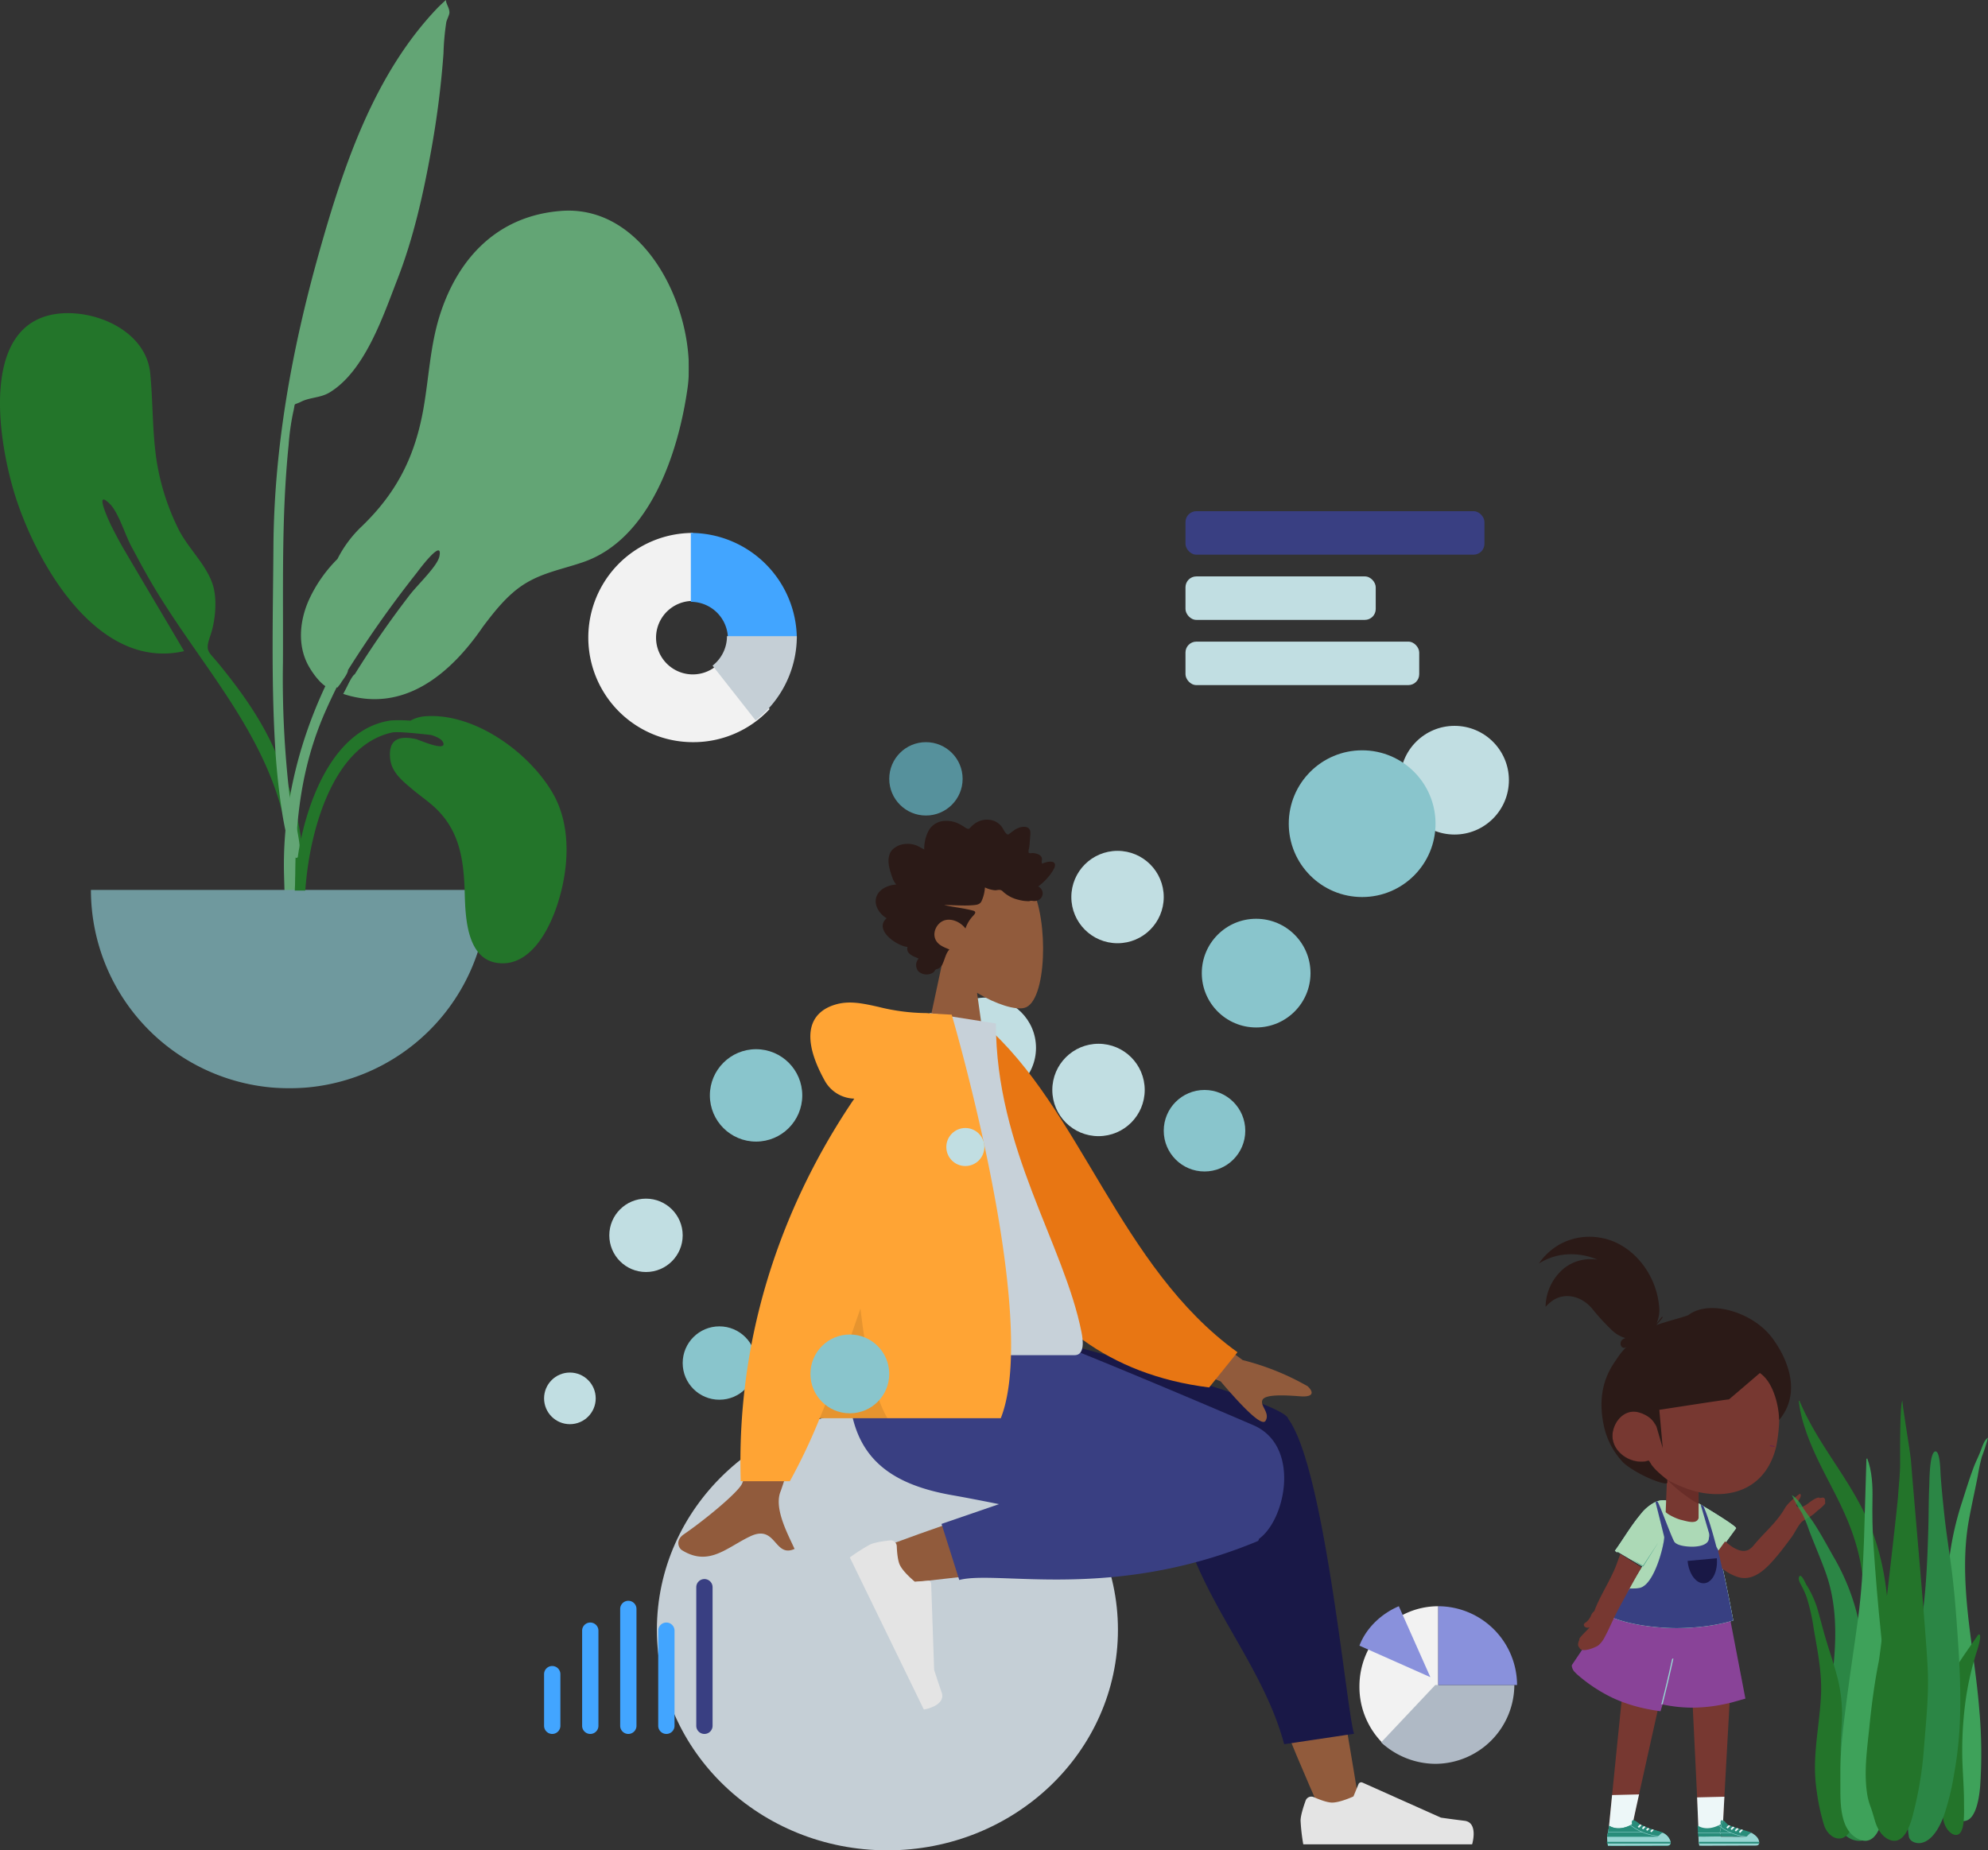 <svg xmlns="http://www.w3.org/2000/svg" xmlns:xlink="http://www.w3.org/1999/xlink" width="731.462" height="680.966" viewBox="0 0 731.462 680.966">
  <rect x="0" y="0" width="731.462" height="680.966" fill="#333333" stroke="none"/>
  <defs>
    <clipPath id="clip-path">
      <rect id="Rectangle_184" data-name="Rectangle 184" width="253.457" height="400.519" transform="translate(29.557 13.683)" fill="none"/>
    </clipPath>
  </defs>
  <g id="Group_538" data-name="Group 538" transform="translate(-29.557 -13.683)">
    <g id="Group_531" data-name="Group 531">
      <g id="Master_Profile_Character_Child-3" data-name="Master Profile Character Child-3">
        <g id="Master_Profile_Character_Child-4" data-name="Master Profile Character Child-4">
          <g id="Lower_Body_Child-2" data-name="Lower Body Child-2">
            <g id="Lower_Body_Child_Standing_Shorts-2" data-name="Lower Body Child Standing Shorts-2">
              <g id="Group_79-2" data-name="Group 79-2">
                <path id="Fill_1-5" data-name="Fill 1-5" d="M651.668,627.188c.356,7.237.713,14.615,1.056,21.67.451,9.261.868,17.971,1.211,25.114.02.4.04.8.054,1.19.034.666.067,1.318.094,1.957.081,1.668.155,3.228.222,4.668.034.7.067,1.372.094,2.011v.007c.027.679.061,1.318.087,1.924v.074c.034.747.067,1.433.1,2.051,0,.1.007.2.013.3a1.146,1.146,0,0,0,.007.155c0,.074.007.141.007.208.007.229.02.451.027.666,0,.04.007.081.007.121v.007c.007.135.007.269.013.4.034.8.061,1.419.074,1.823.013.248.02.415.02.5v.02l2.435.061.666.02.7.02.565.013.841.027c.094-.007.182-.007.276-.007h.135l1.533-.034,6.732-.148,4.789-.108h.007a1.025,1.025,0,0,0,.054-.168l-.612-.2-3.45-1.137-1.874-.613-.336-.114h-.02l-.007-.007-.343-.114-.854-.282-.02-.007-2.408-.794-.222-.074v-.081a1.335,1.335,0,0,1,.007-.155V688.1c.013-.282.034-.76.067-1.406v-.027c0-.061.007-.128.007-.2.027-.451.054-.975.081-1.567.013-.37.04-.76.061-1.177.013-.256.027-.518.04-.794.007-.128.013-.262.02-.4.074-1.365.155-2.939.249-4.7.047-.921.1-1.9.155-2.919.007-.128.013-.256.02-.39.4-7.324.935-16.929,1.507-27.259.309-5.562.632-11.333.955-17.07v-.007c.027-.451.047-.9.074-1.345s.054-1.016.081-1.661Z" fill="#773831" fill-rule="evenodd"/>
                <path id="Fill_3-2" data-name="Fill 3-2" d="M621.039,691.949v.013h.02l.491.013v.074l2.435.061.666.02,6.241.161.915.02,4.56.121,2.408.061h.027a3.956,3.956,0,0,0,.511-.034c.047-.007.094-.02.141-.027h.008c.013,0,.02-.007.034-.007a.027.027,0,0,0,.02-.007,1.39,1.39,0,0,0,.235-.081,1.012,1.012,0,0,0,.2-.114.631.631,0,0,0,.155-.141.964.964,0,0,0,.094-.135c.007-.007.007-.02.013-.027a.1.1,0,0,0,.013-.027,1.025,1.025,0,0,0,.054-.168l-1.372-.451-1.634-.538-2.925-.956-.343-.114-.363-.121-.854-.282-.02-.007-2.63-.868c0-.047.007-.161.013-.33a1.333,1.333,0,0,1,.007-.155c.013-.4.04-1.022.087-1.85v-.007c0-.067.007-.128.007-.2v-.007c.013-.249.027-.511.04-.794a.949.949,0,0,0,.007-.141v-.013c0-.04.007-.087.007-.128.02-.094.04-.188.061-.289.054-.269.114-.558.182-.854.047-.242.1-.491.155-.747.309-1.446.679-3.148,1.1-5.071.2-.888.4-1.829.619-2.811.067-.3.135-.612.208-.928,1.433-6.524,3.275-14.8,5.28-23.816.054-.229.1-.457.155-.686,1.6-7.183,3.3-14.817,4.984-22.376H627.482c-.625,6.067-1.251,12.308-1.876,18.408l-.263,2.587c-.962,9.443-1.87,18.449-2.6,25.807-.013.108-.02.215-.034.323q-.141,1.392-.269,2.7c-.128,1.338-.256,2.61-.377,3.8v.034c-.128,1.325-.249,2.549-.356,3.672-.04.37-.074.733-.108,1.083-.007.1-.02.2-.027.3-.007.04-.007.074-.013.114-.007.094-.02.182-.027.269-.054.578-.1,1.116-.148,1.614a1.35,1.35,0,0,0-.013.155c-.04.444-.081.854-.114,1.224v.007c-.013.128-.027.256-.034.377-.054.545-.087,1-.121,1.352-.007.094-.013.181-.02.262s-.007.141-.013.2c-.013.168-.02.3-.02.39a.435.435,0,0,0-.007.081" fill="#773831" fill-rule="evenodd"/>
                <path id="Fill_5-3" data-name="Fill 5-3" d="M619.748,684.785v.02h.013c0-.013,0-.013-.013-.02" fill="#edf7f8" fill-rule="evenodd"/>
                <path id="Fill_7-3" data-name="Fill 7-3" d="M620.864,689.7c.013.336.034.679.067,1.022.013.188.027.37.047.558.007.054.013.114.02.168v.04l.067-.007,6.894-.168,1.661-.034-.222-1.607-.215-1.54v-.013l.02-.061c.02-.047.04-.1.061-.155.235-.652.471-1.338.713-2.045a1.255,1.255,0,0,0,.054-.168c.094-.256.182-.518.269-.78v-.013c.135-.4.276-.814.41-1.238a.566.566,0,0,0-.1-.027.18.18,0,0,0-.061-.007c.047-.242.1-.491.155-.747.309-1.446.679-3.148,1.1-5.071.2-.888.4-1.829.619-2.811.067-.3.135-.612.209-.928l-9.927.242c-.094.928-.182,1.829-.269,2.7-.128,1.338-.256,2.61-.377,3.8v.034c-.128,1.325-.249,2.549-.356,3.672-.04.37-.074.733-.108,1.083l-.048-.021.02.33c-.007.04-.007.074-.013.114-.007.094-.02.182-.027.269-.067.336-.188.975-.309,1.614l-.034.155c-.141.74-.276,1.439-.309,1.607,0,.013-.007.02-.007.027s0,.007-.007.007" fill="#edf7f8" fill-rule="evenodd"/>
                <path id="Fill_9-3" data-name="Fill 9-3" d="M653.988,675.162l10.041-.242c-.054,1.022-.108,2-.155,2.919-.094,1.755-.175,3.329-.249,4.7-.007.135-.013.269-.02.4-.013.276-.027.538-.04.794a4.033,4.033,0,0,1,.679.464q-.384,1.191-.767,2.314a1.647,1.647,0,0,1-.054.168c0,.007-.007.013-.007.02-.168.5-.343.989-.511,1.459a1.061,1.061,0,0,1-.054.155c-.054.148-.108.3-.155.437v.007a1.759,1.759,0,0,0-.067.175v.007l.1.726v.007l.262,1.863.074.552-1.661.034-1.628.04-.659.013-4.412.114Z" fill="#edf7f8" fill-rule="evenodd"/>
                <path id="Fill_11-4" data-name="Fill 11-4" d="M628.658,689.685c-.289,0-7.248.063-7.248.063-.011-.022-.011-.043-.023-.054Z" fill="#edf7f8" fill-rule="evenodd"/>
                <path id="Fill_13-3" data-name="Fill 13-3" d="M640.89,688.4c-.007.007-.02.013-.027.027l.04-.02a2.559,2.559,0,0,1,.424-.155.525.525,0,0,0-.175.034h-.007a.447.447,0,0,0-.148.061h-.006a.486.486,0,0,1-.1.054" fill="#288c7a" fill-rule="evenodd"/>
                <path id="Fill_15-3" data-name="Fill 15-3" d="M640.741,688.508a.3.3,0,0,1-.047.04l.054-.034a.08.08,0,0,1,.034-.034.135.135,0,0,0-.04.027" fill="#288c7a" fill-rule="evenodd"/>
                <path id="Fill_17-2" data-name="Fill 17-2" d="M640.379,688.823h-.007v.007Z" fill="#288c7a" fill-rule="evenodd"/>
                <path id="Fill_19-2" data-name="Fill 19-2" d="M620.864,689.7c.013.336.034.679.067,1.022.013.188.027.37.047.558.007.054.013.114.02.168v.04a.787.787,0,0,0,.013.128c.007.087.02.175.034.256a.459.459,0,0,0,.013.081v.013l.02.182c.027.269.061.538.094.807,0,.013.007.027.007.04h.047c.061.007.175.007.323.007h.323c.733.007,2.892,0,3.807-.007.309,0,.646,0,1-.007h.37c.478-.007.989-.007,1.507-.007h.686c1.164-.007,2.657-.013,4.217-.02.935-.007,1.9-.007,2.832-.013,3.235-.013,6.161-.02,6.564-.02a2.424,2.424,0,0,0,.646-.074.844.844,0,0,0,.679-.72V692.1a.7.7,0,0,0,.02-.128.87.87,0,0,0,.007-.135v-.155a.535.535,0,0,0-.014-.114.933.933,0,0,0-.013-.141.994.994,0,0,0-.034-.155,4.979,4.979,0,0,0-2.61-2.973.237.237,0,0,0-.087-.04l-.054-.034h-.007a2.624,2.624,0,0,0-.356-.215c-.054-.034-.989-.323-2.246-.7-.222-.067-.464-.135-.706-.208-.027-.007-.061-.02-.087-.027a.387.387,0,0,1-.081-.027c-.161-.047-.33-.094-.5-.148l-.2-.061c-.242-.067-.484-.141-.726-.215-.081-.027-.161-.047-.249-.074-.013-.007-.034-.007-.047-.02a3.055,3.055,0,0,1-.343-.135c-.114-.061-.235-.128-.356-.182l-.464-.2c-.141-.067-.289-.128-.437-.2a1.879,1.879,0,0,0-.175-.074c-.276-.121-.558-.235-.834-.363a2.411,2.411,0,0,1-.229-.108.682.682,0,0,1-.2-.1c-.054-.027-.114-.061-.168-.094a3.535,3.535,0,0,1-.592-.4,5.323,5.323,0,0,0-1.54-.989.962.962,0,0,0-.141-.034.569.569,0,0,0-.1-.027.179.179,0,0,0-.061-.007.592.592,0,0,0-.188-.007.208.208,0,0,0-.2.114,2.06,2.06,0,0,0-.054,1.318,5.3,5.3,0,0,1-.531.3c-.054.027-.108.054-.168.087-1.419.713-4.775,2-7.788.175a.057.057,0,0,1-.027-.013l-.047-.021.02.33.007.148s-.02.087-.047.235c-.067.336-.188.975-.309,1.614l-.034.155c-.141.74-.276,1.439-.309,1.607,0,.013-.007.02-.007.027v.013c-.007,0-.007,0-.007-.007" fill="#288c7a" fill-rule="evenodd"/>
                <path id="Fill_21-2" data-name="Fill 21-2" d="M620.864,689.7c.013.336.034.679.067,1.022.013.188.027.37.047.558.007.054.013.114.02.168v.04a.787.787,0,0,0,.013.128c.007.087.02.175.034.256a.459.459,0,0,0,.013.081v.013l.02.182c.027.269.061.538.094.807,0,.013.007.027.007.04h.047c.061.007.175.007.323.007h.323c.733.007,2.892,0,3.807-.007.309,0,.646,0,1-.007h.37c.478-.007.989-.007,1.507-.007h.686c1.164-.007,2.657-.013,4.217-.02.935-.007,1.9-.007,2.832-.013,3.235-.013,6.161-.02,6.564-.02a2.424,2.424,0,0,0,.646-.074.844.844,0,0,0,.679-.72V692.1a.7.7,0,0,0,.02-.128.87.87,0,0,0,.007-.135v-.155a.535.535,0,0,0-.014-.114.933.933,0,0,0-.013-.141.994.994,0,0,0-.034-.155,4.979,4.979,0,0,0-2.61-2.973.237.237,0,0,0-.087-.04l-.054-.034h-.007a2.624,2.624,0,0,0-.356-.215c-.054-.034-.989-.323-2.246-.7-.222-.067-.464-.135-.706-.208-.027-.007-.061-.02-.087-.027a.387.387,0,0,1-.081-.027c-.161-.047-.33-.094-.5-.148l-.2-.061c-.242-.067-.484-.141-.726-.215-.081-.027-.161-.047-.249-.074-.013-.007-.034-.007-.047-.02a3.055,3.055,0,0,1-.343-.135c-.114-.061-.235-.128-.356-.182l-.464-.2c-.141-.067-.289-.128-.437-.2a1.879,1.879,0,0,0-.175-.074c-.276-.121-.558-.235-.834-.363a2.411,2.411,0,0,1-.229-.108.682.682,0,0,1-.2-.1c-.054-.027-.114-.061-.168-.094a3.535,3.535,0,0,1-.592-.4,5.323,5.323,0,0,0-1.54-.989.962.962,0,0,0-.141-.034.569.569,0,0,0-.1-.027.179.179,0,0,0-.061-.007.592.592,0,0,0-.188-.007.208.208,0,0,0-.2.114,2.06,2.06,0,0,0-.054,1.318,5.3,5.3,0,0,1-.531.3c-.054.027-.108.054-.168.087-1.419.713-4.775,2-7.788.175a.057.057,0,0,1-.027-.013l-.047-.021.02.33.007.148s-.02.087-.047.235c-.067.336-.188.975-.309,1.614l-.034.155c-.141.74-.276,1.439-.309,1.607,0,.013-.007.02-.007.027s0,.007-.007.007" fill="#288c7a" fill-rule="evenodd"/>
                <path id="Fill_23-2" data-name="Fill 23-2" d="M636.743,687.584l.437.43.9-.908c-.027-.007-.061-.02-.087-.027a.384.384,0,0,1-.081-.027c-.161-.047-.33-.094-.5-.148Z" fill="#edf7f8" fill-rule="evenodd"/>
                <path id="Fill_25-2" data-name="Fill 25-2" d="M635.21,687.04l.437.437.834-.847c-.081-.027-.161-.047-.249-.074-.013-.007-.034-.007-.047-.02a3.055,3.055,0,0,1-.343-.135Z" fill="#edf7f8" fill-rule="evenodd"/>
                <path id="Fill_27-2" data-name="Fill 27-2" d="M633.676,686.495l.444.437.9-.915c-.141-.067-.289-.128-.437-.2a1.869,1.869,0,0,0-.175-.074Z" fill="#edf7f8" fill-rule="evenodd"/>
                <path id="Fill_29-2" data-name="Fill 29-2" d="M632.143,685.95l.444.437.989-1a2.411,2.411,0,0,1-.229-.108c-.148-.047-.243-.151-.364-.192Z" fill="#edf7f8" fill-rule="evenodd"/>
                <path id="Fill_31-2" data-name="Fill 31-2" d="M629.412,685.438a19.561,19.561,0,0,0,10.633,4.089.079.079,0,0,0,.081-.075v-.006a.083.083,0,0,0-.079-.087h0a19.371,19.371,0,0,1-10.465-4.008c-.054.027-.108.054-.168.087" fill="#97d5d2" fill-rule="evenodd"/>
                <path id="Fill_33-2" data-name="Fill 33-2" d="M621.19,688.055h12.641a.131.131,0,0,0,.047-.013c.007,0,.013,0,.013-.007a.07.07,0,0,0,.034-.054.089.089,0,0,0-.094-.081H621.22Z" fill="#97d5d2" fill-rule="evenodd"/>
                <path id="Fill_35-2" data-name="Fill 35-2" d="M661.274,689.656c-.289,0-4.736.1-6.165.054h-.093c-.011-.022-.011-.044-.023-.054Z" fill="#edf7f8" fill-rule="evenodd"/>
                <path id="Fill_37-2" data-name="Fill 37-2" d="M666.962,689.656c.141,0,1.8.007,3.168.007h.511c.713,0,1.258,0,1.312-.007Z" fill="#edf7f8" fill-rule="evenodd"/>
                <path id="Fill_39-3" data-name="Fill 39-3" d="M662.355,688.1a.22.22,0,0,1,.027.047.106.106,0,0,1,.027.047.863.863,0,0,0,.047.108.7.7,0,0,0,.074.141c.047.087.1.188.168.3.135.242.309.525.5.821a.422.422,0,0,1,.061.094h8.7c.02,0,.034-.007.047-.007a.1.1,0,0,0,.04-.013h.007a.065.065,0,0,1,.034-.013.664.664,0,0,0,.061-.027c.007-.007.02-.007.027-.013.034-.02.067-.04.108-.067h.007v-.007h.007l.054-.054c.02-.02.047-.04.074-.067a.445.445,0,0,1,.081-.081V689.3a.38.38,0,0,1,.074-.081h.007a4.045,4.045,0,0,1,.3-.3l.04-.04c.007-.014.013-.02.02-.02v-.007h.007c.007-.014.013-.02.02-.02l.013-.013.013-.013V688.8h.007a.442.442,0,0,1,.081-.081c.034-.034.061-.054.087-.081s.067-.054.094-.081h.007a.194.194,0,0,1,.047-.034.3.3,0,0,0,.047-.04l.081-.054a.135.135,0,0,1,.04-.027.114.114,0,0,1,.027-.027.481.481,0,0,0,.1-.054h.007a.446.446,0,0,1,.148-.061h.007c.02-.007.04-.013.067-.02a.218.218,0,0,1,.067-.007.079.079,0,0,1,.04-.007.179.179,0,0,1,.061.007.206.206,0,0,1,.061.007c-.141-.087-.282-.175-.424-.249-.054-.034-.989-.323-2.246-.7-.155-.047-.323-.094-.491-.148-.1-.027-.2-.061-.3-.087a.386.386,0,0,1-.081-.027l-.282-.081c-.135-.04-.276-.087-.417-.128-.168-.047-.336-.1-.511-.148l-.464-.141c-.027-.007-.1-.034-.2-.067-.2-.067-.525-.182-.895-.309-.208-.074-.424-.155-.646-.229l-.888-.309a.411.411,0,0,0-.081-.034c-.094-.034-.188-.061-.269-.087-.309-.114-.511-.182-.511-.188a11.465,11.465,0,0,0-1.11-1.116,4.033,4.033,0,0,0-.679-.464,1.175,1.175,0,0,0-.336-.121c-.1.572-.2,1.13-.309,1.675l-.141.747c-.014.06-.026.121-.034.182-.128.646-.256,1.278-.39,1.9" fill="#288c7a" fill-rule="evenodd"/>
                <path id="Fill_41-2" data-name="Fill 41-2" d="M673.506,688.371c-.007.007-.02.013-.027.027l.04-.02a2.566,2.566,0,0,1,.424-.155.523.523,0,0,0-.175.034h-.007a.446.446,0,0,0-.148.061h-.007a.483.483,0,0,1-.1.054" fill="#288c7a" fill-rule="evenodd"/>
                <path id="Fill_43-2" data-name="Fill 43-2" d="M673.358,688.479a.3.3,0,0,1-.047.04l.054-.034a.08.08,0,0,1,.034-.034.133.133,0,0,0-.04.027" fill="#288c7a" fill-rule="evenodd"/>
                <path id="Fill_45-2" data-name="Fill 45-2" d="M672.995,688.795h-.007v.007Z" fill="#288c7a" fill-rule="evenodd"/>
                <path id="Fill_47-2" data-name="Fill 47-2" d="M672.941,688.849h-.007v.007l.007-.007h0" fill="#288c7a" fill-rule="evenodd"/>
                <path id="Fill_49-2" data-name="Fill 49-2" d="M672.571,689.219a.383.383,0,0,0-.074.081v.007h.007c.02-.027.047-.054.074-.087Z" fill="#288c7a" fill-rule="evenodd"/>
                <path id="Fill_51-2" data-name="Fill 51-2" d="M672.141,689.6a.873.873,0,0,1-.1.04c.007.007.007,0,.013,0a.343.343,0,0,0,.087-.04" fill="#288c7a" fill-rule="evenodd"/>
                <path id="Fill_53-2" data-name="Fill 53-2" d="M654.163,685.547l.027.478.108,2.031.007.094v.074l.007.081.054,1.022.108.33c0,.007,0,.007.007.007a.057.057,0,0,1,.027.013.194.194,0,0,1,.054.013.178.178,0,0,1,.061.007c.013,0,.02.007.034.007h.034c.007-.007.007,0,.013,0h.02c.027,0,.054.007.081.007a2.071,2.071,0,0,0,.215.007h.309c.188,0,.585.007,1.029.007.336,0,.693,0,1.022-.007l1.123-.02c.208,0,.41-.007.6-.007.33,0,.646-.007.928-.007.128,0,.242-.007.35-.007s.208-.007.3-.007h.094c.262-.007.451-.007.5-.007h6.927c1.042.007,2.462.007,3.228,0,.276.007.471.007.525,0a.112.112,0,0,0,.04-.013c-.013,0-.027.007-.047.007h-8.7a.422.422,0,0,0-.061-.094c-.276-.43-.511-.827-.666-1.116a.7.7,0,0,1-.074-.141.863.863,0,0,1-.047-.108.106.106,0,0,0-.027-.047.221.221,0,0,0-.027-.047c.135-.619.262-1.251.39-1.9.008-.061.02-.122.034-.182l.141-.747c.108-.545.208-1.1.309-1.675h-.007c-.235-.04-.4-.02-.444.1a2.06,2.06,0,0,0-.054,1.318s-4.352,2.831-8.239.706c-.107-.054-.215-.115-.323-.182" fill="#288c7a" fill-rule="evenodd"/>
                <path id="Fill_55-2" data-name="Fill 55-2" d="M654.472,689.656c.027.578.067,1.17.135,1.749v.027a.424.424,0,0,0,.007.094c0,.013.007.034.007.047.02.182.04.356.067.531a.125.125,0,0,0,.007.047c.027.269.054.531.094.8h.047c.061.007.175.007.323.007h.323c.733.007,1.9.013,2.818.007.834,0,1.823-.013,2.872-.013h.686c1.164-.007,2.657-.013,4.217-.02.935-.007,1.9-.007,2.831-.013,3.235-.013,6.161-.02,6.564-.02a2.532,2.532,0,0,0,.632-.067c.013,0,.013-.007.013-.007a.822.822,0,0,0,.666-.673.131.131,0,0,0,.013-.047.7.7,0,0,0,.02-.128.218.218,0,0,0,.007-.067v-.2a.855.855,0,0,0-.013-.135.932.932,0,0,0-.013-.141v-.027c-.229-1.433-1.392-2.361-2.643-3.127a.237.237,0,0,0-.087-.04.209.209,0,0,0-.061-.007.179.179,0,0,0-.061-.007.079.079,0,0,0-.04.007.22.22,0,0,0-.067.007c-.027.007-.047.013-.067.02h-.007a.446.446,0,0,0-.148.061h-.007a.481.481,0,0,1-.1.054c-.007.007-.02.013-.027.027l-.121.081a.305.305,0,0,1-.047.04.193.193,0,0,0-.047.034h-.007c-.027.027-.067.054-.094.081s-.054.047-.087.081a.445.445,0,0,0-.081.081h-.011v.007l-.013.013-.013.013c-.007,0-.013.006-.02.02h-.007v.007c-.007,0-.013.006-.02.02l-.04.04a4.044,4.044,0,0,0-.3.3h-.007a.382.382,0,0,0-.074.081v.007a.445.445,0,0,0-.081.081c-.027.027-.054.047-.074.067l-.054.054h0v.007h-.007c-.04.027-.074.047-.108.067-.007.007-.02.007-.027.013a.657.657,0,0,1-.061.027c-.007.007-.02.007-.034.013h-.007c-.013.007-.027.007-.04.013a.109.109,0,0,1-.047.007h-.726c-.175.007-.37.007-.585.007h-2.435c-.484.007-.814.007-.827.007a1.226,1.226,0,0,1-.148-.007h-.048a2.2,2.2,0,0,0-.222-.007h-5.69c-.054,0-.229.007-.478.007a.021.021,0,0,1-.013.007h-.1c-.094,0-.2.007-.3.007s-.222.007-.35.007c-.047,0-.1.007-.155.007h-.168c-.2,0-.417.007-.632.013h-.128c-.067,0-.135.007-.2.007-.155.007-.323.007-.484.007-.215.007-.538.007-.888,0-.33.007-.686.007-1.022.007-.444,0-.841-.007-1.029-.007-.074,0-.155-.007-.215-.007h-.094c-.081,0-.155,0-.222-.007H654.7c-.007,0-.007-.007-.013,0h-.034c-.013,0-.02-.007-.034-.007a.18.18,0,0,0-.061-.007.2.2,0,0,0-.054-.013c-.007-.007-.02-.007-.027-.013s-.007,0-.007-.007" fill="#97d5d2" fill-rule="evenodd"/>
                <path id="Fill_57-2" data-name="Fill 57-2" d="M654.616,691.525c0,.013.007.034.007.047.02.182.04.356.067.531a.125.125,0,0,0,.007.047h22.1a.694.694,0,0,0,.02-.175.218.218,0,0,0,.007-.067v-.128a.614.614,0,0,0-.013-.121.848.848,0,0,0-.013-.135Z" fill="#288c7a" fill-rule="evenodd"/>
                <path id="Fill_59-2" data-name="Fill 59-2" d="M669.363,687.833l.437.43,1.1-1.123c-.1-.027-.2-.061-.3-.087a.384.384,0,0,1-.081-.027l-.282-.081Z" fill="#edf7f8" fill-rule="evenodd"/>
                <path id="Fill_61-2" data-name="Fill 61-2" d="M667.829,687.288l.437.437,1.042-1.056-.464-.141c-.027-.007-.1-.034-.2-.067Z" fill="#edf7f8" fill-rule="evenodd"/>
                <path id="Fill_63-2" data-name="Fill 63-2" d="M666.3,686.744l.444.437,1.009-1.029c-.208-.074-.424-.155-.646-.229Z" fill="#edf7f8" fill-rule="evenodd"/>
                <path id="Fill_65-2" data-name="Fill 65-2" d="M664.762,686.2l.444.437,1.016-1.029c-.256-.081-.478-.155-.666-.215Z" fill="#edf7f8" fill-rule="evenodd"/>
                <path id="Fill_67-2" data-name="Fill 67-2" d="M672.663,689.777a.084.084,0,0,0,0-.168,19.416,19.416,0,0,1-10.588-4.1.084.084,0,0,0-.114.032.085.085,0,0,0,.014.1,19.591,19.591,0,0,0,10.69,4.14Z" fill="#97d5d2" fill-rule="evenodd"/>
                <path id="Fill_69-2" data-name="Fill 69-2" d="M654.3,688.149v.074l.007.081h12.14a.057.057,0,0,0,.047-.013c.007,0,.007,0,.013-.007a.081.081,0,0,0,.034-.054.085.085,0,0,0-.09-.081H654.3Z" fill="#97d5d2" fill-rule="evenodd"/>
                <path id="Fill_71-2" data-name="Fill 71-2" d="M620.864,689.7c.013.336.034.679.067,1.022.013.188.027.37.047.558.007.054.013.114.02.168v.04a.787.787,0,0,0,.013.128c.007.087.02.175.034.256a.435.435,0,0,0-.007.081v.013h.02l.02.182c.027.269.061.538.094.807h1.042c.061.007.175.007.323.007h.323c.733.007,1.9.013,2.818.007.834,0,1.823-.013,2.872-.013h.686c1.164-.007,2.657-.013,4.217-.02.935-.007,1.9-.007,2.832-.013,3.235-.013,6.161-.02,6.564-.02a2.533,2.533,0,0,0,.632-.067c.013,0,.013-.007.013-.007a.852.852,0,0,0,.679-.706v-.013a.691.691,0,0,0,.02-.128.878.878,0,0,0,.007-.135v-.155a.54.54,0,0,0-.014-.114.926.926,0,0,0-.013-.141v-.027a.9.9,0,0,0-.027-.128,4.969,4.969,0,0,0-2.616-3,.238.238,0,0,0-.087-.04.163.163,0,0,0-.054-.007h-.007a.179.179,0,0,0-.061-.007.079.079,0,0,0-.04.007.443.443,0,0,0-.135.027h-.007a.445.445,0,0,0-.148.061h0a.481.481,0,0,1-.1.054c-.007.007-.02.013-.027.027l-.121.081a.308.308,0,0,1-.047.04.2.2,0,0,0-.047.034h-.008c-.027.027-.067.054-.094.081s-.054.047-.087.081a.446.446,0,0,0-.081.081h-.007v.007l-.013.013-.013.013c-.007,0-.013.006-.02.02h-.007v.007c-.007,0-.013.006-.02.02l-.04.04a4.032,4.032,0,0,0-.3.3h-.008a.381.381,0,0,0-.074.081v.007l-.04.04-.04.04c-.027.027-.054.047-.074.067l-.054.054h-.007v.007h-.007a.706.706,0,0,1-.135.081.775.775,0,0,1-.094.04h-.007c-.013.007-.027.007-.04.013a.109.109,0,0,1-.047.007s-2.354.007-5.327.007h-.254c-1.379.007-2.885.007-4.345.007-3.921,0-7.506.007-7.513.007a.057.057,0,0,1-.027-.013h-.985c0,.013-.007.02-.007.027v.013c-.007,0-.007,0-.007-.007" fill="#97d5d2" fill-rule="evenodd"/>
                <path id="Fill_73-2" data-name="Fill 73-2" d="M663.929,597.993h-36.77s-19.28,28.41-19.287,28.571a3.765,3.765,0,0,0,1.19,2.562,12.619,12.619,0,0,0,1.338,1.258,57.708,57.708,0,0,0,11.629,7.728q.747.372,1.493.706a1.028,1.028,0,0,0,.128.054,2.271,2.271,0,0,0,.222.108c.114.047.229.1.336.141.047.02.087.034.128.054.612.269,1.231.518,1.85.753a57.389,57.389,0,0,0,9.194,2.657c.43.087.868.175,1.3.256l1.244.222.256.04c.269.047.538.094.814.135.155.027.316.047.471.074l1.063.161c.2-.666.4-1.325.6-1.991.034-.087.061-.182.087-.269a.058.058,0,0,0,.007-.034c.02-.067.04-.141.061-.208.007,0,.027.007.034.007.215.047.424.087.646.128,1.742.343,3.423.592,5.058.767.753.074,1.5.128,2.24.168.2.02.4.027.612.04.6.027,1.19.047,1.782.054h.747a56.993,56.993,0,0,0,11.158-1.19c.209-.04.43-.087.639-.135.4-.087.807-.168,1.217-.262.114-.02.215-.047.33-.074.02-.007.04-.007.061-.013.047-.013.094-.02.135-.034.155-.034.309-.074.457-.108.807-.2,4.54-1.278,5.36-1.5Z" fill="#894398" fill-rule="evenodd"/>
                <path id="Fill_75-2" data-name="Fill 75-2" d="M640.863,640.791q2.078-8.147,3.875-16.36a.509.509,0,0,1,.3-.37c.125-.033.239.013.2.166q-1.8,8.213-3.875,16.36a.512.512,0,0,1-.3.37c-.12.032-.244-.012-.205-.166" fill="#97d5d2" fill-rule="evenodd"/>
                <path id="Fill_77-2" data-name="Fill 77-2" d="M620.756,691.525c0,.013.007.034.007.047.022.182.043.356.071.531a.125.125,0,0,0,.007.047h23.3a.684.684,0,0,0,.021-.175.218.218,0,0,0,.007-.067v-.128a.7.7,0,0,0-.014-.121.863.863,0,0,0-.014-.135Z" fill="#288c7a" fill-rule="evenodd"/>
              </g>
            </g>
          </g>
          <g id="Upper_Body_Child-2" data-name="Upper Body Child-2">
            <g id="Upper_Body_Child_Overall-2" data-name="Upper Body Child Overall-2">
              <g id="Group_43-2" data-name="Group 43-2">
                <path id="Fill_1-6" data-name="Fill 1-6" d="M655.491,582.633l-.007.007h0v-.007Z" fill="#773831" fill-rule="evenodd"/>
                <path id="Fill_5-4" data-name="Fill 5-4" d="M647.949,572.5h-.007l-.034-.256c.013.081.027.161.04.256" fill="#97d5d2" fill-rule="evenodd"/>
                <path id="Fill_7-4" data-name="Fill 7-4" d="M655.491,582.633l-.007.007h0v-.007Z" fill="#97d5d2" fill-rule="evenodd"/>
                <path id="Fill_9-4" data-name="Fill 9-4" d="M656.312,568c-.4-.242-.753-.457-1.036-.619-.437-.262-.706-.417-.753-.444v4.91a1.146,1.146,0,0,1-.175.639,1.452,1.452,0,0,1-.208.242,1.56,1.56,0,0,1-.383.242,1.292,1.292,0,0,1-.2.081,2.381,2.381,0,0,1-.464.121,1.687,1.687,0,0,1-.2.027,5.023,5.023,0,0,1-.794.054c-.135,0-.276-.007-.417-.013-.108-.007-.222-.013-.33-.027s-.229-.02-.35-.034-.262-.027-.4-.054c-.336-.047-.679-.114-1.036-.188-.168-.034-.335-.074-.5-.121a1.119,1.119,0,0,1-.141-.034c-.323-.081-.652-.175-.975-.276h-.007c-.061-.02-.121-.034-.175-.054-.558-.175-1.11-.377-1.648-.6-.208-.087-.41-.175-.612-.262-.161-.074-.316-.148-.471-.222-.175-.087-.343-.175-.511-.262s-.356-.2-.525-.3a.212.212,0,0,1-.067-.034v-.007a2.386,2.386,0,0,1-.208-.121,1.444,1.444,0,0,1-.2-.128.3.3,0,0,1-.074-.047c-.1-.067-.2-.135-.3-.2a6.914,6.914,0,0,1-.747-.585l.074-1.91.074-1.9a6.371,6.371,0,0,0-1.13-.061.956.956,0,0,0-.2.007.252.252,0,0,0-.054.007c-.027,0-.067.007-.108.007a.654.654,0,0,1-.108.007h-.034a5.724,5.724,0,0,0-.9.148,7.072,7.072,0,0,0-1.338.444c1.11,4.419,3.195,12.88,3.195,12.886.081,2.415-3.524,17.85-9.194,18.792a11.552,11.552,0,0,1-2,.168h-1.509l-1.776,2.5-.007.007c-2.038,3.47-3.78,6.5-4.278,7.371-.02.04-.034.074-.054.108-.128.229-.256.457-.377.693.208.081.417.155.632.235.767.282,1.547.545,2.327.78.834.262,1.681.5,2.529.72.6.155,1.2.3,1.809.43.484.108.975.208,1.466.3.087.02.175.034.269.054l.545.1c.242.047.491.094.733.135h.02a85.594,85.594,0,0,0,13.4,1.164h.309c.767-.013,1.54-.034,2.314-.061q1.411-.051,2.825-.141c2.058-.128,4.116-.33,6.161-.625,1.224-.175,2.448-.377,3.665-.625.572-.108,1.143-.229,1.708-.356.444-.1.888-.2,1.332-.316q1.19-.294,2.361-.646l.2-.061c-.081-.437-.168-.881-.256-1.325-.074-.41-.155-.827-.235-1.251-.222-1.17-.457-2.374-.693-3.6q-.555-2.85-1.164-5.811l-.484-2.341c-.013-.074-.034-.155-.047-.229-.242-1.13-.478-2.246-.726-3.376V592.1l-.383-1.728c-.424-1.883-.854-3.753-1.291-5.576l2.879-3.955.632-.868,2.219-3.04.578-.807c.4-.558-8.172-5.831-12-8.131Z" fill="#97d5d2" fill-rule="evenodd"/>
                <path id="Fill_11-5" data-name="Fill 11-5" d="M638.682,566.438a16.023,16.023,0,0,0-5.576,4.681c-3.531,4.237-6.16,8.844-9.36,13.3l.652.457.208.155c.04-.094.081-.182.121-.269l3.705,2.191.538.323,2.051,1.2.659.39,2.179,1.291c-1.7,2.589-4.257,6.853-6.463,10.613.585-.821,1.184-1.661,1.776-2.5h1.513a11.552,11.552,0,0,0,2-.168c5.67-.942,9.275-16.377,9.194-18.792,0-.007-2.085-8.468-3.2-12.886" fill="#97d5d2" fill-rule="evenodd"/>
                <path id="Fill_13-4" data-name="Fill 13-4" d="M633.9,590.972c0,.007,0,.013-.007.013s-.007-.007-.013-.007-.007-.007,0-.013h.007c.007,0,.007.007.013.007" fill="#97d5d2" fill-rule="evenodd"/>
                <path id="Fill_15-4" data-name="Fill 15-4" d="M639.481,581.714l-5.313,8.411a.087.087,0,0,1-.114.027c-.309-.188-.619-.377-.921-.572-.013-.007-.027-.02-.04-.027l-.928-.585c-.471-.3-1.291-.834-1.668-1.083-.121-.087-.2-.135-.2-.141h.007c.652.363,1.291.74,1.93,1.116.323.188.646.383.968.572.3.182.585.356.874.538l.013-.027,5.381-8.239.007-.007c.007.007.007.007.007.013" fill="#288c7a" fill-rule="evenodd"/>
                <path id="Fill_20-2" data-name="Fill 20-2" d="M655.491,582.633l-.007.007h0v-.007Z" fill="#773831" fill-rule="evenodd"/>
                <path id="Fill_24-2" data-name="Fill 24-2" d="M647.949,572.5h-.007l-.034-.256c.013.081.027.161.04.256" fill="#97d5d2" fill-rule="evenodd"/>
                <path id="Fill_26-2" data-name="Fill 26-2" d="M655.491,582.633l-.007.007h0v-.007Z" fill="#97d5d2" fill-rule="evenodd"/>
                <path id="Fill_28" data-name="Fill 28" d="M655.276,567.38c-.437-.262-.706-.417-.753-.444l-11.961-1.056a6.377,6.377,0,0,0-1.13-.061.96.96,0,0,0-.2.007.248.248,0,0,0-.054.007c-.027,0-.067.007-.108.007a.656.656,0,0,1-.108.007h-.034a5.729,5.729,0,0,0-.9.148,7.071,7.071,0,0,0-1.338.444c1.11,4.419,3.2,12.88,3.2,12.886.081,2.415-3.524,17.85-9.194,18.792a11.551,11.551,0,0,1-2,.168h-1.518l-1.776,2.5-.007.007c-2.038,3.47-3.78,6.5-4.278,7.371-.02.04-.034.074-.054.108-.128.229-.256.457-.377.693.208.081.417.155.632.235.767.282,1.547.545,2.327.78.834.262,1.681.5,2.529.72.6.155,1.2.3,1.809.43.484.108.975.208,1.466.3.087.02.175.034.269.054l.545.1c.242.047.491.094.733.135h.02a85.6,85.6,0,0,0,13.4,1.164h.309c.767-.013,1.54-.034,2.314-.061q1.411-.051,2.825-.141c2.058-.128,4.116-.33,6.161-.625,1.224-.175,2.448-.377,3.665-.625.572-.108,1.143-.229,1.708-.356.444-.1.888-.2,1.332-.316q1.19-.294,2.361-.646l.2-.061c-.081-.437-.168-.881-.256-1.325-.074-.41-.155-.827-.235-1.251-.222-1.17-.457-2.374-.693-3.6q-.555-2.85-1.164-5.811l-.484-2.341c-.013-.074-.034-.155-.047-.229-.242-1.13-.478-2.246-.726-3.376v-.007l-.383-1.728c-.424-1.883-.854-3.753-1.291-5.576l2.879-3.955.632-.868,2.219-3.04.578-.807c.4-.558-8.172-5.831-12-8.131C655.908,567.759,655.562,567.542,655.276,567.38Z" fill="#acd9b6" fill-rule="evenodd"/>
                <path id="Fill_30-2" data-name="Fill 30-2" d="M638.682,566.438a16.023,16.023,0,0,0-5.576,4.681c-3.531,4.237-6.16,8.844-9.36,13.3l.652.457.208.155c.04-.094.081-.182.121-.269l3.705,2.191.538.323,2.051,1.2.659.39,2.179,1.291c-1.7,2.589-4.257,6.853-6.463,10.613.585-.821,1.184-1.661,1.776-2.5h1.513a11.552,11.552,0,0,0,2-.168c5.67-.942,9.275-16.377,9.194-18.792,0-.007-2.085-8.468-3.2-12.886" fill="#acd9b6" fill-rule="evenodd"/>
                <path id="Fill_32-2" data-name="Fill 32-2" d="M633.9,590.972c0,.007,0,.013-.007.013s-.007-.007-.013-.007-.007-.007,0-.013h.007c.007,0,.007.007.013.007" fill="#97d5d2" fill-rule="evenodd"/>
                <path id="Fill_34-2" data-name="Fill 34-2" d="M639.481,581.714l-5.313,8.411a.087.087,0,0,1-.114.027c-.309-.188-.619-.377-.921-.572-.013-.007-.027-.02-.04-.027l-.928-.585c-.471-.3-1.291-.834-1.668-1.083-.121-.087-.2-.135-.2-.141h.007c.652.363,1.291.74,1.93,1.116.323.188.646.383.968.572.3.182.585.356.874.538l.013-.027,5.381-8.239.007-.007c.007.007.007.007.007.013" fill="#288c7a" fill-rule="evenodd"/>
                <path id="Fill_39-4" data-name="Fill 39-4" d="M664.934,598.056c-.168-.78-1.232-5.828-1.232-5.828l-.386-1.753c-.444-1.883-.86-3.858-1.317-5.68-.188-.747-.818-1.479-1.006-2.2-.094-.363-.2-.726-.282-1.076-.383-1.426-.76-2.811-1.15-4.13-.094-.33-.188-.652-.282-.975-.034-.087-.054-.175-.081-.262-.114-.377-.222-.753-.336-1.123-.282-.9-.558-1.762-.841-2.583-.572-1.7-1.143-3.2-1.708-4.452-.4-.242-.753-.457-1.036-.619l1.607,5.468s.437,1.486.437,1.493l.982,3.343a3.583,3.583,0,0,1,.02,2.024c0,2.791-4.264,3.235-6.4,3.2-2.018-.034-5.6-.406-6.416-1.986-1.459-2.791-5.744-14.83-6.208-14.729s-.181.056-.612.244c1.11,4.419,3.2,12.88,3.2,12.886.081,2.415-3.524,17.85-9.194,18.792a11.552,11.552,0,0,1-2,.168h-1.514l-1.776,2.5-.007.007c-2.038,3.47-3.78,6.5-4.278,7.371-.02.04-.034.074-.054.108-.128.229-.256.457-.377.693.208.081.417.155.632.235.767.282,1.547.545,2.327.78.834.262,1.681.5,2.529.72.6.155,1.2.3,1.809.43.484.108.975.208,1.466.3.087.02.175.034.269.054l.545.1c.242.047.491.094.733.135h.02a85.592,85.592,0,0,0,13.4,1.164h.309c.767-.013,1.54-.034,2.314-.061q1.412-.051,2.825-.141c2.058-.128,4.116-.33,6.161-.625,1.224-.175,2.448-.377,3.665-.625.572-.108,1.143-.229,1.708-.356.444-.1.888-.2,1.332-.316q1.189-.294,2.361-.646c-.007-.02.2-.04.2-.061C667.194,609.61,665.362,600.026,664.934,598.056Z" fill="#384082" fill-rule="evenodd"/>
                <path id="Fill_41-3" data-name="Fill 41-3" d="M650.491,588.137c.436,4.812,3.2,8.494,6.164,8.225s5.021-4.387,4.586-9.2Z" fill="#191846" fill-rule="evenodd"/>
              </g>
            </g>
          </g>
          <g id="Profile_Head_Child-2" data-name="Profile Head Child-2">
            <g id="Profile_Head_Child_Ponytail-2" data-name="Profile Head Child Ponytail-2">
              <g id="Group_14-2" data-name="Group 14-2">
                <path id="Fill_1-7" data-name="Fill 1-7" d="M628.516,532.991c-.009.1-.011.2-.013.3a9.763,9.763,0,0,0-5.609,7.566c-.977,6.85,6.833,12.285,13.182,10.324a24.271,24.271,0,0,0,6.806,7.089c-.128,3.452-.325,8.515-.457,11.918a8.647,8.647,0,0,0,1.594,1.116,18.6,18.6,0,0,0,3.941,1.7v.007h.007V573c1.876.4,5.855,1.926,6.571-.658v-9.517c13.572,2.813,25.079-2.395,28.557-16.747C693.262,493.5,631.525,494.225,628.516,532.991Z" fill="#773831" fill-rule="evenodd"/>
                <path id="Fill_5-5" data-name="Fill 5-5" d="M682.387,546.1a2.93,2.93,0,0,1-1-.087c-.087-.02-.888-.249-.6-.41a.319.319,0,0,1,.2-.013c.061.007.121.02.188.027a4.488,4.488,0,0,0,1.177.2c.175-.013.215.276.034.289" fill="#682449" fill-rule="evenodd"/>
                <path id="Fill_9-5" data-name="Fill 9-5" d="M654.516,567.1c-1.742-.659-7.365-4.715-9.86-7.2-.578-.572-1.762-1.648-1.762-1.648s6.315,3.484,11.6,4.533c.034-.02.02,4.311.02,4.311" fill="#682d28" fill-rule="evenodd"/>
                <g id="Group_13-2" data-name="Group 13-2">
                  <g id="Group_333" data-name="Group 333">
                    <path id="Fill_11-6" data-name="Fill 11-6" d="M676.858,515.727c-.576-.641-1.466-1.545-2.2-2.358a39.424,39.424,0,0,0-4.191-4.023,22.323,22.323,0,0,0-8.7-4.779c-10.216-3.478-19.143-2.624-28.1,2.84a25.665,25.665,0,0,0-11.116,13.416,36.889,36.889,0,0,0-1.364,18.183,22.959,22.959,0,0,0,6.759,13.167,20.7,20.7,0,0,0,7.313,4.516,34.414,34.414,0,0,0,7.585,1.572c-1.856-1.646-4.563-3.822-6.212-6.284-.145-.217-.3-.854-.56-.854-.043,0-.618.219-.943.276-6.09,1.09-13.183-3.923-12.24-10.539.619-4.343,4.257-8.494,8.965-7.628a11.424,11.424,0,0,1,4.568,2.07,5.109,5.109,0,0,1,2.123,3.35c-.531-4.658,1.886-10.292,4.4-14.052a25.934,25.934,0,0,1,17.83-11.38c5.446-.718,9.764-.642,15.117,2.024.206.1,1,.525.963.482" fill="#682d28" fill-rule="evenodd"/>
                  </g>
                </g>
              </g>
              <path id="Fill_1-8" data-name="Fill 1-8" d="M681.515,505.948c-7.028-9.355-22.918-14.158-30.7-8.32-.713.538-8.743,2.515-11.8,3.739.747-.861,1.473-1.735,2.159-2.636.061-.081.188-.289.067-.377s-.289.054-.356.141c-.585.767-1.19,1.507-1.816,2.24a12.3,12.3,0,0,0,.942-6.342c-.02-.182-.04-.37-.061-.552-1.365-12.214-10.371-22.713-21.347-24.6a22.688,22.688,0,0,0-15.133,2.381,22.936,22.936,0,0,0-7.7,7.073,21.85,21.85,0,0,1,9.974-3.349c.094-.007.2-.02.289-.02a24.445,24.445,0,0,1,11.3,1.95,15.985,15.985,0,0,0-9.476,1.392,15.706,15.706,0,0,0-2.737,1.708,18.718,18.718,0,0,0-6.88,14.258,16.225,16.225,0,0,1,2.119-1.957,1.374,1.374,0,0,1,.114-.087c4.553-3.464,11.171-2.085,15.187,3.067a80.329,80.329,0,0,0,6.766,7.365,12.045,12.045,0,0,0,5.212,3.114c-3.235.921-1.567,4.782.4,3.222a23.941,23.941,0,0,0-3.7,4.6,30.219,30.219,0,0,0-3.438,5.979c-2.466,5.836-2.546,11.971-1.3,18.107a28.223,28.223,0,0,0,7.326,14.017c5.509,4.742,15.679,8.489,16.062,7.365h.027s.021-1.135,0-1.149a51.425,51.425,0,0,1-3.949-3.365,20.583,20.583,0,0,1-1.748-1.963c-.18-.233-.931-1.72-1.2-1.72-.043,0-.618.218-.943.276-6.091,1.094-13.184-3.924-12.241-10.54.619-4.343,4.257-8.494,8.965-7.628a11.439,11.439,0,0,1,4.571,2.074,8.9,8.9,0,0,1,2.6,3.4l2.279,7.86-1.261-14.145c.188,0,25.694-3.994,25.6-3.82.095-.033,9.352-7.967,11.392-9.726,2.8,1.964,4.493,5.246,5.535,8.454v-.047c.007.02.013.047.02.067a31.836,31.836,0,0,1,1.527,8.427c.007.141.007.276.013.383,8.229-9.786,3.4-22.254-2.655-30.318" fill="#2b1a17" fill-rule="evenodd"/>
            </g>
          </g>
        </g>
      </g>
      <path id="Fill_22-3" data-name="Fill 22-3" d="M698.877,569.192c-1.29,1-1.361,1.3-2.711,2.224a29.639,29.639,0,0,1-2.949,1.819c-1.629.838-3.222,4.471-4.34,5.987-2.021,2.723-4.049,5.481-6.272,8.044-3.383,3.918-7.889,8.424-13.448,6.861a18.076,18.076,0,0,1-5.945-3.21v-.006l-.339-1.528c-.375-1.665-.755-3.317-1.141-4.929l2.545-3.5,1.3,1.029c1.956,1.546,4.964,3.365,7.485,1.986A7.175,7.175,0,0,0,675,582.162c3.882-4.655,8.329-8.252,11.349-13.537,1.207-2.128,5.428-5.273,5.505-5.208,1.457,1.278-3.109,4.3-.482,4.964,1.094.273,2.872-.927,3.686-1.57,1.879-1.492,3.674-2.319,4.013-1.849.2.273,2.37-1.169,1.974,1.736.7.143-1.944,2.325-2.164,2.491" fill="#773831" fill-rule="evenodd"/>
      <path id="Fill_36-3" data-name="Fill 36-3" d="M633.541,590.561c-1.44,2.378-3.617,6.3-5.491,9.748l-.006.006c-1.731,3.187-3.211,5.967-3.634,6.77-.017.037-.029.068-.046.1-.109.21-.217.42-.32.636-1.143,2.273-2.154,4.633-3.308,6.906-.469.92-.869,1.693-1.1,2.106-.017.031-.046.074-.074.124a.006.006,0,0,1-.006.006,9.9,9.9,0,0,1-1.634,2.02.047.047,0,0,0-.023.025c-.086.074-.171.154-.257.229-.446.4-5.986,3.051-6.948.862.037-.109-1.124-.663,0-2.962-.554-.352,2.3-2.891,3.788-4.584-1.64.723-3.114-1.025-1.406-1.8a6.671,6.671,0,0,0,1.988-2.724,3.077,3.077,0,0,1,1.08-1.378c.137-.352.263-.717.411-1.069.12-.29.24-.587.371-.877.486-1.143,1.011-2.249,1.571-3.348,1.8-3.527,3.783-6.968,5.36-10.7.606-1.415,1.143-3.194,1.823-4.812.034-.086.069-.167.1-.247l3.15,2.017.457.3,1.743,1.1.56.358Z" fill="#773831" fill-rule="evenodd"/>
    </g>
    <g id="Succulents_2" data-name="Succulents 2" opacity="0.699">
      <g id="Group_213" data-name="Group 213">
        <g id="Succulents_2_2" data-name="Succulents 2 2">
          <g id="Succulents">
            <path id="Thi_Succs_" data-name="Thi Succs " d="M691.722,529.365c7.5,17.8,20.248,30.164,27,48.67,4,10.974,5.673,22.908,5.774,35.129.055,6.638-.061,13.28-.092,19.919-.03,6.473-.206,12.9-.756,19.337-.553,6.466-1.172,12.856-1.445,19.362-.213,5.069-.31,10.965-2.03,15.589-1.368,3.676-4.846,4.216-5.768-.244a35.556,35.556,0,0,1-.392-7.8c.072-3.27.263-6.534.36-9.8.39-13.116-.116-26.235.149-39.356.258-12.82,1.908-25.626.082-38.36-1.507-10.516-5.337-19.547-9.739-28.2-4.234-8.328-8.843-16.455-11.7-25.929a45.633,45.633,0,0,1-1.762-8.467C691.532,529.152,691.639,529.2,691.722,529.365Z" fill="#1c9126" fill-rule="evenodd"/>
            <path id="Thi_Succs_2" data-name="Thi Succs  2" d="M689.677,564.478A14.28,14.28,0,0,1,693,568.661c1.248,1.923,2.716,3.657,3.965,5.58,2.6,4.01,4.888,8.266,7.26,12.438a81.438,81.438,0,0,1,9.615,25.521c1.756,9.494,2.23,19.294,2.966,28.93.78,10.213,1.569,20.5,1.671,30.753a109.789,109.789,0,0,1-.258,14.03c-.343,2.84-1.627,5.26-4.519,5.237-6.144-.049-9.029-6.846-10.233-12.42a104.469,104.469,0,0,1-1.847-25.32c.339-10.121,2.1-20.09,2.858-30.172.807-10.673.351-21.158-3.323-31.208-1.856-5.08-4.01-10.036-5.944-15.081a48.87,48.87,0,0,0-2.611-6.354,60.731,60.731,0,0,1-3.743-6.64Z" fill="#28aa4d" fill-rule="evenodd"/>
            <path id="Thi_Succs_3" data-name="Thi Succs  3" d="M760.454,543.256l.565-.5a70.225,70.225,0,0,1-2.271,7.095,64.616,64.616,0,0,0-1.469,6.9c-1.065,5.491-2.295,10.857-3.3,16.394-1.991,10.957-1.615,22.76-.309,34.916,1.234,11.481,3.185,22.948,4.114,34.428a179.786,179.786,0,0,1,.367,28.423c-.5,6.169-2.137,13.535-6.6,12.913-2.1-.294-3.2-3.171-3.638-6.419-.709-5.218-.857-10.7-1.134-15.891-.616-11.579-.739-23.124-.861-34.585-.115-10.813-.433-21.84.2-32.379a111.082,111.082,0,0,1,5.265-27.794c1.442-4.456,2.816-9.015,4.436-13.261.777-2.037,1.726-3.837,2.5-5.872C758.95,545.983,759.447,544.3,760.454,543.256Z" fill="#43d26c" fill-rule="evenodd"/>
            <path id="Thi_Succs_4" data-name="Thi Succs  4" d="M691.576,593.889c.812-1.363,2.6,3.13,2.873,3.7-.115-.282-.231-.562-.348-.843a37.382,37.382,0,0,1,4.006,8.537c.909,3.04,1.687,6.141,2.539,9.2,1.6,5.744,3.659,11.325,5.107,17.121a55.652,55.652,0,0,1,1.425,17.042,145.409,145.409,0,0,0-.158,18.3c.2,2.9,1.141,5.6,1.787,8.388s1.157,5.623,1.922,8.383c.176-.359.2.843.2.934a5.789,5.789,0,0,1-.324,1.92,5.171,5.171,0,0,1-3.262,3.571c-2.935.837-5.658-1.829-6.606-4.644a76.956,76.956,0,0,1-2.753-12.749,59.985,59.985,0,0,1-.558-11.758c.347-7.783,1.757-15.465,2.139-23.246.415-8.471-1.265-16.43-2.673-24.676a72.027,72.027,0,0,0-2.643-11.7,32.79,32.79,0,0,0-1.96-4.3C691.873,596.272,691.033,594.835,691.576,593.889Z" fill="#1c9126" fill-rule="evenodd"/>
            <path id="Thi_Succs_5" data-name="Thi Succs  5" d="M715.385,580.657c-.336,9.706-.916,19.336-2.212,28.939-1.322,9.8-2.841,19.565-4.113,29.373-1.239,9.547-2.536,19.253-2.364,28.933.128,7.13-1.056,19.193,6.873,22.712,8.031,3.564,9.753-11.655,10.281-16.679,1.01-9.638.683-19.378.193-29.068-.5-9.946-1.344-19.842-2.385-29.751-1.157-11.008-2.065-22.064-2.794-33.1-.36-5.46-.45-10.911-.35-16.372.094-5.153-.1-10.36-1.937-15.253l-.289.206" fill="#43d26c" fill-rule="evenodd"/>
            <path id="Thi_Succs_6" data-name="Thi Succs  6" d="M753.957,620.261c-1.445,2.1-2.9,4.182-4.264,6.408a33.777,33.777,0,0,0-5.311,14.106c-1.389,11.916-.274,24.788-.005,37.069.054,2.51-.263,4.944.727,7.332.9,2.167,2.577,3.817,4.177,3.808,3.428-.02,2.9-8.4,2.909-12.087.01-6.464-.715-12.994-.653-19.453a134.93,134.93,0,0,1,1.381-18.89,108.717,108.717,0,0,1,4.135-17.569c.252-.764,2.062-6.675.352-5.658" fill="#1c9126" fill-rule="evenodd"/>
            <path id="Thi_Succs_7" data-name="Thi Succs  7" d="M741.714,547.843c-2.253,0-2.239,11.215-2.307,12.656-.245,5.2-.187,10.4-.342,15.6-.339,11.347-.755,22.794-2.462,34.009-.918,6.039-1.982,12.049-3.13,18.042-1.149,6.009-2.691,12.011-3.447,18.1-.726,5.85-.316,11.816-.216,17.694a155,155,0,0,0,1.054,17.7c.192,1.446.416,2.891.656,4.328a34.11,34.11,0,0,0,.422,3.823c.543,1.825,2.869,2.422,4.436,2.137,4.239-.773,6.946-6.088,8.394-9.973a93.246,93.246,0,0,0,3.8-15.564,135.76,135.76,0,0,0,2.042-17.961c.613-12.251-.174-24.516-1.052-36.728-.489-6.792-1.054-13.554-1.918-20.3-.86-6.721-1.964-13.412-2.685-20.152-.522-4.9-1.036-9.8-1.374-14.721-.083-1.172-.149-8.684-1.872-8.684" fill="#28aa4d" fill-rule="evenodd"/>
            <path id="Thi_Succs_8" data-name="Thi Succs  8" d="M738.894,629.365c-.368-11.775-5.106-63.495-6.185-77.733-.27-3.565-2.865-18.4-3.2-22.444-.914,1.142-.836,18.918-.826,23,.01,4.04-.491,8.012-.75,12.032-.262,4.1-6.332,57.056-7.12,60.995-1.567,7.838-2.616,15.882-3.424,23.9-.788,7.811-2.014,16.052-.959,23.9a24,24,0,0,0,1.25,5.245c.675,1.795,1.138,3.454,1.679,5.331.871,3.024,2.448,5.679,4.87,6.927,4.966,2.561,7.633-3.235,8.985-8.28a134.842,134.842,0,0,0,4.194-24.709c.719-9.362,1.78-18.742,1.487-28.169" fill="#1c9126" fill-rule="evenodd"/>
          </g>
        </g>
      </g>
    </g>
    <g id="Group_248" data-name="Group 248">
      <g id="Group_537" data-name="Group 537">
        <g id="Group_536" data-name="Group 536" clip-path="url(#clip-path)">
          <g id="Group_247" data-name="Group 247">
            <g id="Group_246" data-name="Group 246">
              <g id="Group_535" data-name="Group 535">
                <g id="Group_534" data-name="Group 534" clip-path="url(#clip-path)">
                  <g id="Group_245" data-name="Group 245">
                    <g id="Group_244" data-name="Group 244" opacity="0.7">
                      <g id="Group_243" data-name="Group 243">
                        <g id="Group_533" data-name="Group 533">
                          <g id="Group_532" data-name="Group 532" clip-path="url(#clip-path)">
                            <g id="Group_242" data-name="Group 242">
                              <path id="Path_87" data-name="Path 87" d="M52.836,128.972c13.652-.708,30.537,7.261,31.993,22.1,1.058,10.782.731,21.534,2.368,32.3a87.161,87.161,0,0,0,7.855,24.7c3.632,7.538,11.165,13.953,13.125,22,1.248,5.131.549,12.348-1.173,17.366-2.094,6.1-.981,5.62,3.192,10.74,8.177,10.033,15.541,20.322,20.748,32.3,7.5,17.26,12.418,37.435,9.634,56.328-.354,2.4-.774,11.009-4.078,11.611-3.69.673-1.964-4.251-1.767-5.842,1.255-10.149,2.371-19.02.856-29.328-5.843-39.757-34.374-65.964-52.952-99.714-1.021-1.741-3.177-5.886-4.676-8.62-2.367-4.317-4.746-12.532-7.95-15.734-6.034-6.03-.486,6.094.69,8.408,1.486,2.928,3.121,6.04,4.645,8.6,6.97,11.892,14.75,24.872,21.948,37.131-31.137,7.1-53.059-30.335-61.414-54.935C29,178.107,20.757,130.707,52.836,128.972" fill="#1c9126" fill-rule="evenodd"/>
                              <path id="Path_88" data-name="Path 88" d="M235.819,91.323c-22.823,1.811-37.474,16.871-44.295,37.934-3.676,11.352-4.1,23.013-6.14,34.678-3.073,17.551-9.685,30.851-22.607,43.355a43.638,43.638,0,0,0-9.048,12.1,51.535,51.535,0,0,0-10.446,14.929c-3.4,7.5-4.363,16.508-.437,23.989,1.056,2.011,3.689,6.049,6.418,7.883-10.218,21.76-15.835,45.592-15.2,69.393.383,14.368,1.084,28.742,1.9,43.092.221,3.853,1.475,10.216,3.36,3.754,1.725-5.911-.438-15.19-.638-21.365-.974-30.08-1.807-57.431,10.576-85.535q1.95-4.419,4.109-8.766c.084-.049.162-.108.241-.165.055.042.1.087.159.128.092-.163.217-.357.364-.575a7.751,7.751,0,0,0,1.111-1.559c1.1-1.522,2.342-3.31,2.348-4.289v-.027a405.1,405.1,0,0,1,25.414-35.929c-.067.084,9.728-13.252,8.213-5.877-.73,3.555-7.935,10.323-10.844,14.088a350.552,350.552,0,0,0-20.277,29.25c-.846.485-2.04,2.87-2.9,4.647-.476.9-.921,1.807-1.359,2.6,22.257,7.354,39.571-7.458,51.376-24.687.015-.02.027-.041.041-.061,3.592-4.761,7.273-9.488,11.87-13.251,7.671-6.279,15.886-7.387,24.93-10.477,24.663-8.427,35.15-40.391,38.48-64.108,3.75-26.758-14.63-67.789-46.719-65.149" fill="#77d692" fill-rule="evenodd"/>
                              <path id="Path_89" data-name="Path 89" d="M190.737,16.393c-23.425,24.379-34.741,58.193-43.7,89.981-10.008,35.5-16.619,71.556-16.873,108.47-.167,24.252-.825,48.657.59,72.882a257.324,257.324,0,0,0,2.724,25.732c.112.7,3.163,19.7,6.082,15.273,1.659-2.517-3.127-19.712-3.489-22.577a370.022,370.022,0,0,1-2.409-48.627c.164-26.75-.625-53.364,2.085-80.015a90.31,90.31,0,0,1,1.67-12.052c1-4.138-.274-2.332,2.995-3.97,3.176-1.593,7.1-1.366,10.4-3.364,13.071-7.927,19.759-28.288,24.963-41.648,5.953-15.278,9.571-31.569,12.461-47.647a336.072,336.072,0,0,0,4.5-35.518,92.224,92.224,0,0,1,1.021-11.422c.2-1,1.2-2.77,1.164-3.656-.077-1.874-1.207-2.977-1.3-4.552q-1.464,1.326-2.884,2.71" fill="#77d692" fill-rule="evenodd"/>
                              <path id="Path_90" data-name="Path 90" d="M63.014,341.2a73,73,0,0,0,146,0" fill="#89c5cc" fill-rule="evenodd"/>
                              <path id="Path_91" data-name="Path 91" d="M141.871,341.434h-3.857a129.026,129.026,0,0,1,1.43-14.456c3.094-18.3,12.77-45.185,33.99-48.156a55.05,55.05,0,0,1,7.151.075,12.913,12.913,0,0,1,5.456-1.611C204.108,275.954,224.285,290.53,233,305.7c7.025,12.23,5.842,28.289,1.5,41.281-2.9,8.7-9.247,21.1-19.823,21.222-13.232.151-13.87-16.2-14.126-25.763-.34-12.711-1.947-23.783-11.962-32.447-2.334-2.018-4.886-3.794-7.243-5.784-3.692-3.116-7.773-6.3-8.248-11.459-.657-7.111,3.357-8.39,9.485-7.069,1.045.225,11.568,4.947,10.01,1.214-.476-1.14-2.214-2.043-4.406-2.72-5.675-.617-12.442-1.333-14.388-.9-21,4.606-29.17,33.689-31.341,52.166-.234,1.995-.424,4-.589,6" fill="#1c9126" fill-rule="evenodd"/>
                            </g>
                          </g>
                        </g>
                      </g>
                    </g>
                  </g>
                </g>
              </g>
            </g>
          </g>
        </g>
      </g>
    </g>
    <g id="Chart">
      <path id="Value" d="M294.4,257.528a13.52,13.52,0,1,1-9.884-22.688V209.815a38.5,38.5,0,1,0,0,77,38.326,38.326,0,0,0,28.223-12.189Z" fill="#f2f2f2" fill-rule="evenodd"/>
      <path id="Value_2" data-name="Value 2" d="M283.743,209.815v25.35a13.65,13.65,0,0,1,13.65,13.65h25.35A39.119,39.119,0,0,0,283.743,209.815Z" fill="#42a5ff" fill-rule="evenodd"/>
      <path id="Value_3" data-name="Value 3" d="M297.035,247.815a13.743,13.743,0,0,1-5.292,10.838l15.838,20.162a39.285,39.285,0,0,0,15.162-31Z" fill="#c5cfd6" fill-rule="evenodd"/>
    </g>
    <g id="Circles">
      <circle id="Oval_2_Copy_17" data-name="Oval 2 Copy 17" cx="20" cy="20" r="20" transform="translate(544.743 280.815)" fill="#c1dee2"/>
      <circle id="Oval_2_Copy_6" data-name="Oval 2 Copy 6" cx="13.5" cy="13.5" r="13.5" transform="translate(280.743 501.815)" fill="#89c5cc"/>
      <circle id="Oval_2_Copy_14" data-name="Oval 2 Copy 14" cx="13.5" cy="13.5" r="13.5" transform="translate(356.743 286.815)" fill="#56919c"/>
      <circle id="Oval_2_Copy_10" data-name="Oval 2 Copy 10" cx="13.5" cy="13.5" r="13.5" transform="translate(329.743 481.815)" fill="#56919c"/>
      <circle id="Oval_2_Copy_11" data-name="Oval 2 Copy 11" cx="18.5" cy="18.5" r="18.5" transform="translate(373.743 380.815)" fill="#c1dee2"/>
      <circle id="Oval_2_Copy_16" data-name="Oval 2 Copy 16" cx="27" cy="27" r="27" transform="translate(503.743 289.815)" fill="#89c5cc"/>
      <circle id="Oval_2_Copy_7" data-name="Oval 2 Copy 7" cx="13.5" cy="13.5" r="13.5" transform="translate(253.743 454.815)" fill="#c1dee2"/>
      <circle id="Oval_2_Copy_7_2" data-name="Oval 2 Copy 7_2" cx="9.5" cy="9.5" r="9.5" transform="translate(229.743 518.815)" fill="#c1dee2"/>
      <circle id="Oval_2_Copy_9" data-name="Oval 2 Copy 9" cx="10" cy="10" r="10" transform="translate(333.743 433.815)" fill="#c1dee2"/>
      <circle id="Oval_2_Copy_12" data-name="Oval 2 Copy 12" cx="17" cy="17" r="17" transform="translate(416.743 397.815)" fill="#c1dee2"/>
      <circle id="Oval_2_Copy_13" data-name="Oval 2 Copy 13" cx="17" cy="17" r="17" transform="translate(423.743 326.815)" fill="#c1dee2"/>
      <circle id="Oval_2_Copy_8" data-name="Oval 2 Copy 8" cx="17" cy="17" r="17" transform="translate(290.743 399.815)" fill="#89c5cc"/>
      <circle id="Oval_2_Copy_15" data-name="Oval 2 Copy 15" cx="20" cy="20" r="20" transform="translate(471.743 351.815)" fill="#89c5cc"/>
    </g>
    <g id="Head_Front" data-name="Head/Front">
      <g id="Head_Front_No_Hair" data-name="Head/Front/No Hair">
        <g id="Head">
          <path id="SKIN" d="M389.047,379.062c7.133,4.311,14.142,6.393,17.432,5.543,8.25-2.132,9.008-32.39,2.625-44.319s-39.2-17.128-40.853,6.507c-.575,8.2,2.861,15.523,7.937,21.5l-9.1,42.53h26.438Z" fill="#915b3c" fill-rule="evenodd"/>
        </g>
      </g>
    </g>
    <g id="Lower_Body_Sitting" data-name="Lower Body/Sitting">
      <g id="Lower_Body_Sitting_Sweat_Pants" data-name="Lower Body/Sitting/Sweat Pants">
        <g id="Seat">
          <ellipse id="Ballsy_Ball" data-name="Ballsy Ball" cx="84.82" cy="81.173" rx="84.82" ry="81.173" transform="translate(271.251 532.303)" fill="#c5cfd6"/>
        </g>
        <path id="SKIN-2" data-name="SKIN" d="M487.94,609.147c4.1,14.388,14.3,41.66,28.418,72.979l13.413-3.924c-11.734-72.067-21.5-119.779-27.093-134.3-3.7-9.594-31.655-8.47-28.439,10.836C475.589,562.832,480.926,584.511,487.94,609.147ZM432.814,558.1c-21.872,4.543-67.221,20.6-80.171,25.735-8.138,3.225-2.891,14.164,4.052,13.207,1.175-.162,5.336-.629,11.542-1.325,19.936-2.236,60.991-6.841,92.129-11.334,16.4-2.366,7.575-33.156-9.448-29.9C445.191,555.585,439.1,556.8,432.814,558.1Z" fill="#915b3c" fill-rule="evenodd"/>
        <path id="Leg_Back" data-name="Leg Back" d="M503.536,535.769c-2.236-7.316-103.885-33.284-103.885-33.284h-8.33v7.782l70.045,35.749a14.437,14.437,0,0,0,.19,3.658c-.506,26.5,10.808,46.3,22.009,65.9,7.325,12.817,14.6,25.552,18.494,40.022l25.734-3.849c-.749-1.921-1.935-10.589-3.556-22.438-4.086-29.878-10.941-79.992-20.556-93.25-.033-.047-.068-.093-.1-.138C503.566,535.872,503.552,535.82,503.536,535.769Z" fill="#191847" fill-rule="evenodd"/>
        <path id="Leg_Front" data-name="Leg Front" d="M397.141,567.247c-6.409-1.286-12.311-2.434-17.361-3.322-32.622-5.737-42.134-23.243-36.509-61.44h60.1c9.819,2.827,60.842,24.279,87.316,35.69,17.521,7.551,12,34.775,2.075,41.86a.971.971,0,0,1-.551.862c-37.619,15.632-69.7,14.465-90.3,13.716-8.629-.313-15.242-.554-19.406.544l-6.525-20.634Z" fill="#393f82" fill-rule="evenodd"/>
        <g id="Left_shoe_" data-name="Left [shoe]">
          <path id="shoe" d="M359.516,582.768a2.235,2.235,0,0,0-2.42-2.188c-2.34.249-5.792.737-7.472,1.558a70.875,70.875,0,0,0-7.382,4.717c1.516,3.114,27.236,55.985,27.236,55.985s8.259-1.336,6.545-6.318-2.764-8.319-2.764-8.319l-1.088-31.679a1.1,1.1,0,0,0-1.17-1.065l-4.862.307s-4.143-3.363-5.467-6.084C359.867,588.025,359.6,584.934,359.516,582.768Z" fill="#e4e4e4" fill-rule="evenodd"/>
        </g>
        <g id="Right_shoe_" data-name="Right [shoe]">
          <path id="shoe_2" data-name="shoe 2" d="M512.989,675.084a2.234,2.234,0,0,0-3.024,1.222c-.8,2.217-1.878,5.542-1.878,7.417a71.171,71.171,0,0,0,.992,8.718H571.21s2.422-8.027-2.8-8.668-8.669-1.155-8.669-1.155l-28.878-12.907a1.1,1.1,0,0,0-1.467.588l-1.856,4.514s-4.831,2.26-7.85,2.26C517.855,677.073,514.967,675.956,512.989,675.084Z" fill="#e4e4e4" fill-rule="evenodd"/>
        </g>
      </g>
    </g>
    <g id="Upper_Body" data-name="Upper Body">
      <g id="Upper_Body_Hoodie" data-name="Upper Body/Hoodie">
        <path id="SKIN-3" data-name="SKIN" d="M486.8,514.23l-35.139-25.868-7.767,19.25,34.8,14.466q14.76,17.385,16.508,14.494c.981-1.624.215-3.145-.492-4.545-.551-1.093-1.066-2.111-.688-3.049.865-2.142,7.475-1.916,13.739-1.433s4.439-2.312,2.929-3.691A94.476,94.476,0,0,0,486.8,514.23ZM302.533,559.812c3.228-6.566,14.221-70.558,14.221-70.558l23.02.091s-21.32,69-23.02,73.226c-2.207,5.484,1.542,13.452,4.085,18.856.393.836.758,1.61,1.067,2.3-3.528,1.583-5.223-.33-7.009-2.347-2.018-2.278-4.154-4.688-9.18-2.344-1.942.906-3.78,1.977-5.576,3.024-6.2,3.613-11.9,6.934-19.649,2.139-1.229-.76-2.575-3.622.678-5.858C289.275,572.774,300.955,563.023,302.533,559.812Z" fill="#915b3c" fill-rule="evenodd"/>
        <path id="Coat_Back" data-name="Coat Back" d="M382.173,392.412l9.525-1.638c35.341,30.609,49.858,89.412,93.178,120.563L474.45,524.295C399.3,514.965,380.669,443.24,382.173,392.412Z" fill="#e87613" fill-rule="evenodd"/>
        <path id="Shirt" d="M340.649,512.425h84.282c3.852,0,3.126-5.575,2.569-8.389-6.424-32.47-31.507-67.471-31.507-113.69l-24.31-3.822C351.574,418.947,344.62,458.867,340.649,512.425Z" fill="#c7d1d9" fill-rule="evenodd"/>
        <path id="Coat_Front" data-name="Coat Front" d="M331.172,535.617a211.983,211.983,0,0,1-11,23.192H302.1c-1.945-63.04,21.861-111.548,41.784-140.8a12.78,12.78,0,0,1-10.941-6.739c-8.885-16.074-5.676-24.925,3.82-27.834,5.221-1.6,10.132-.507,16.011.8a74.542,74.542,0,0,0,17.076,2.284h.007a11.708,11.708,0,0,1,1.8.129l8.068.461s32.753,111.29,18.066,148.5Z" fill="#ffa434" fill-rule="evenodd"/>
        <path id="Shade" d="M331.173,535.617c4.97-11.967,10.066-25.936,14.97-40.361,1.826,15.886,4.866,31.842,9.928,40.361Z" fill="rgba(0,0,0,0.1)" fill-rule="evenodd"/>
      </g>
    </g>
    <g id="Bars">
      <rect id="Rectangle" width="110" height="16" rx="4" transform="translate(465.743 201.815)" fill="#393f82"/>
      <rect id="Rectangle-2" data-name="Rectangle" width="70" height="16" rx="4" transform="translate(465.743 225.815)" fill="#c1dee2"/>
      <rect id="Rectangle_2" data-name="Rectangle 2" width="86" height="16" rx="4" transform="translate(465.743 249.815)" fill="#c1dee2"/>
    </g>
    <g id="Graph">
      <path id="Value_4" data-name="Value 4" d="M232.743,626.815h0a3,3,0,0,1,3,3v19a3,3,0,0,1-3,3h0a3,3,0,0,1-3-3v-19A3,3,0,0,1,232.743,626.815Z" fill="#42a5ff"/>
      <path id="Value_5" data-name="Value 5" d="M246.743,610.815h0a3,3,0,0,1,3,3v35a3,3,0,0,1-3,3h0a3,3,0,0,1-3-3v-35A3,3,0,0,1,246.743,610.815Z" fill="#42a5ff"/>
      <path id="Value_6" data-name="Value 6" d="M260.743,602.815h0a3,3,0,0,1,3,3v43a3,3,0,0,1-3,3h0a3,3,0,0,1-3-3v-43A3,3,0,0,1,260.743,602.815Z" fill="#42a5ff"/>
      <path id="Value_7" data-name="Value 7" d="M274.743,610.815h0a3,3,0,0,1,3,3v35a3,3,0,0,1-3,3h0a3,3,0,0,1-3-3v-35A3,3,0,0,1,274.743,610.815Z" fill="#42a5ff"/>
      <path id="Value-2" data-name="Value" d="M288.743,594.815h0a3,3,0,0,1,3,3v51a3,3,0,0,1-3,3h0a3,3,0,0,1-3-3v-51A3,3,0,0,1,288.743,594.815Z" fill="#393f82"/>
    </g>
    <g id="Pie_Chart" data-name="Pie Chart">
      <path id="Value_8" data-name="Value 8" d="M529.743,634.331c0-16.231,13.053-29.516,29-29.516v29.516l-19.819,21.484A29.318,29.318,0,0,1,529.743,634.331Z" fill="#f2f2f2" fill-rule="evenodd"/>
      <path id="Value_9" data-name="Value 9" d="M557.635,633.815h29.108a29.165,29.165,0,0,1-29.108,29,29.654,29.654,0,0,1-19.892-7.892Z" fill="#afb9c5" fill-rule="evenodd"/>
      <path id="Value_10" data-name="Value 10" d="M587.743,633.815a29.089,29.089,0,0,0-29-29v29Zm-43.5-29,11.6,26.1-26.1-11.6C532.324,612.549,538.12,607.4,544.243,604.815Z" fill="#8991dc" fill-rule="evenodd"/>
    </g>
    <g id="Circles_2" data-name="Circles 2">
      <circle id="Circle" cx="14.5" cy="14.5" r="14.5" transform="translate(327.743 504.815)" fill="#89c5cc"/>
      <circle id="Circle_2" data-name="Circle 2" cx="7" cy="7" r="7" transform="translate(377.743 428.815)" fill="#c1dee2"/>
      <circle id="Circle_3" data-name="Circle 3" cx="15" cy="15" r="15" transform="translate(457.743 414.815)" fill="#89c5cc"/>
    </g>
    <path id="hair" d="M359.337,339.216a7.487,7.487,0,0,1-1.564-2.906,29.311,29.311,0,0,1-1-3.3c-.5-2.25-.509-4.836,1.1-6.583a7.548,7.548,0,0,1,5-2.165,9.192,9.192,0,0,1,3.545.449c1.129.371,2.1,1.111,3.2,1.57a14.3,14.3,0,0,1,1.687-7.029,7.008,7.008,0,0,1,5.218-3.4,10.354,10.354,0,0,1,6.357,1.28c.494.268.984.548,1.453.865a4.078,4.078,0,0,0,1.26.693c.514.121.768-.176,1.1-.55a8.345,8.345,0,0,1,1.3-1.169,7.648,7.648,0,0,1,7.155-1.23,6.642,6.642,0,0,1,2.917,2.109c.666.873,1.141,2.258,2.059,2.866.39.258.665-.084,1.02-.337.533-.38,1.042-.8,1.581-1.168a7.224,7.224,0,0,1,2.458-1.111c1.286-.3,3.064-.228,3.431,1.457a6.94,6.94,0,0,1-.012,1.947c-.061.876-.125,1.751-.2,2.625a19.106,19.106,0,0,1-.256,1.957,2.859,2.859,0,0,0-.127,1.343c.186.435,1.046.188,1.413.2a5.584,5.584,0,0,1,2.124.467,2.284,2.284,0,0,1,1.285,1.189,2.141,2.141,0,0,1,.036,1.118,3.319,3.319,0,0,0,.068,1.147c.974-.479,4.349-1.545,4.773.2a2.724,2.724,0,0,1-.426,1.728,15.082,15.082,0,0,1-1.573,2.395,21.41,21.41,0,0,1-4.19,4.065,2.746,2.746,0,0,1,.717,4.6,3.4,3.4,0,0,1-2.5.724,5.644,5.644,0,0,0-1.033-.082,2.477,2.477,0,0,1-.468.158,13.934,13.934,0,0,1-3.832-.486,12.635,12.635,0,0,1-5.845-3.057,1.807,1.807,0,0,0-1.352-.621c-.5.006-.995.143-1.5.156a10.8,10.8,0,0,1-3.76-1.048,14.191,14.191,0,0,1-1.232,5c-.556,1.223-1.717,1.4-2.858,1.508-3.649.343-7.31-.04-10.963-.035,3.536.8,7.19,1.129,10.7,2.07,1.584.425.375,1.493-.3,2.233a12.873,12.873,0,0,0-2.52,4.32c-1.73-2.255-4.788-3.741-7.5-3.048-2.993.765-5.1,4.813-3.186,7.723,1.111,1.69,3.118,2.342,4.787,3.067-1.3,1.355-1.617,3.355-2.4,5.04a3.609,3.609,0,0,1-1.8,2.06,2.1,2.1,0,0,0-.947.377c-.313.323-.387.684-.786.961a4.436,4.436,0,0,1-5.495-.423,3.587,3.587,0,0,1,.122-4.7c-1.7-.708-4.791-1.618-4.116-4.263-3.679-.245-12.611-6.211-7.674-10.571-2.709-1.532-5.2-5.274-3.458-8.574,1.34-2.54,4.457-3.676,7.015-3.811" fill="#2b1a17" fill-rule="evenodd"/>
  </g>
</svg>
